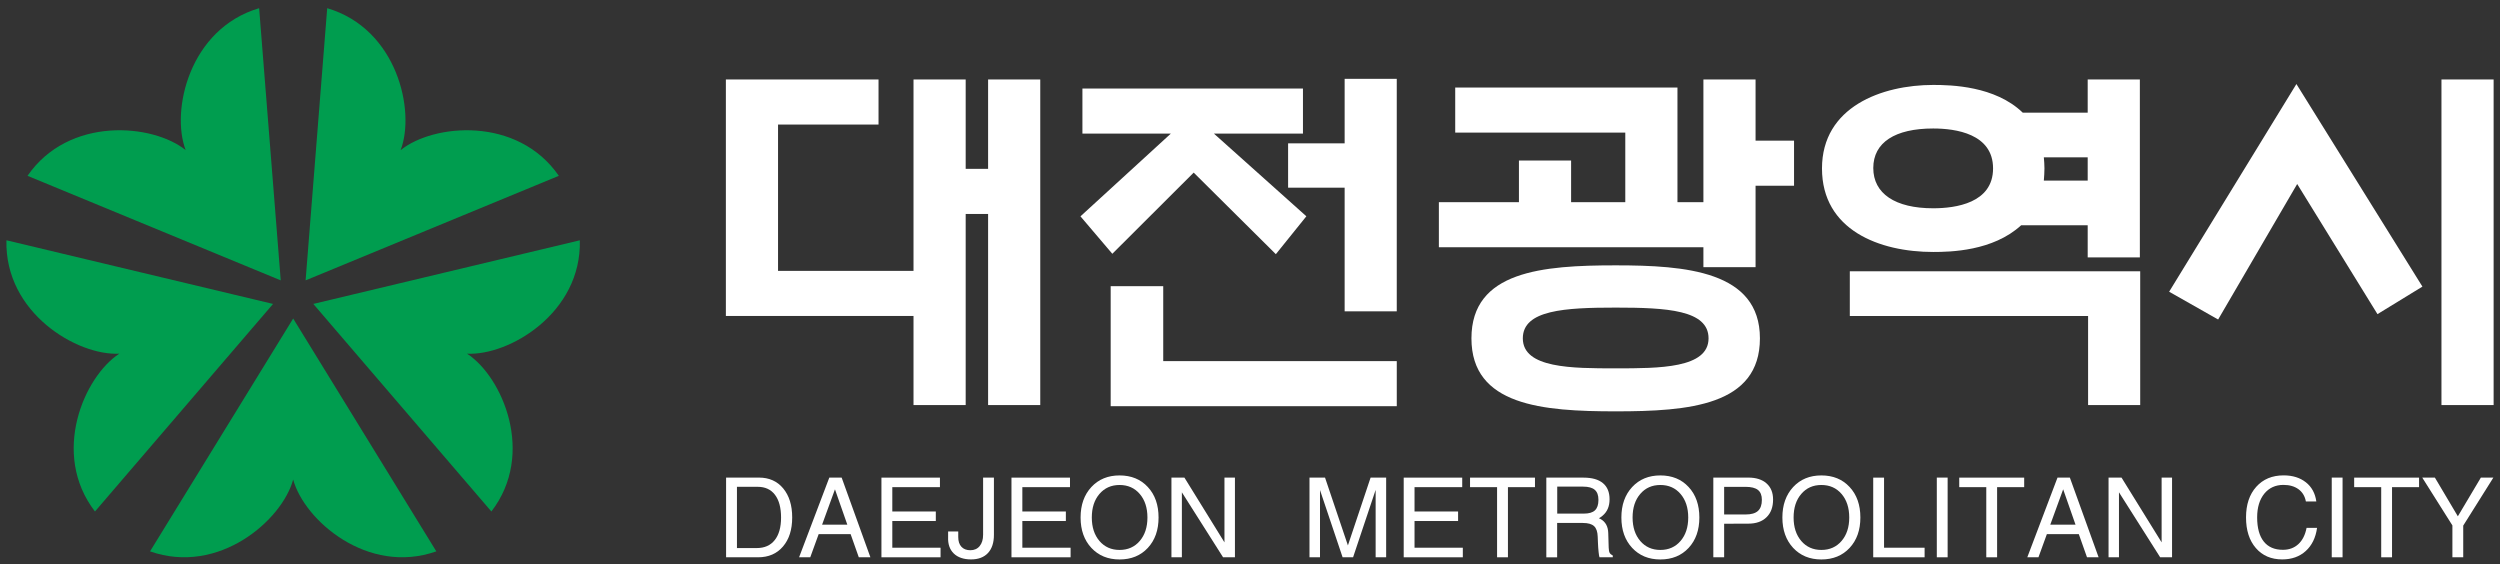 <svg width="195" height="44" viewBox="0 0 195 44" fill="none" xmlns="http://www.w3.org/2000/svg">
<rect x="0" y="0" width="195" height="44" fill="#333333" stroke="none"/>
<g clip-path="url(#clip0_158_2091)">
<path d="M56.635 37.252H59.198C59.991 37.252 60.622 37.532 61.09 38.096C61.557 38.66 61.791 39.413 61.791 40.365C61.791 41.317 61.551 42.067 61.073 42.628C60.595 43.188 59.947 43.469 59.13 43.469H56.635V37.255V37.252ZM57.479 42.749H59.025C59.632 42.749 60.1 42.543 60.428 42.128C60.757 41.713 60.923 41.125 60.923 40.365C60.923 39.605 60.764 39.011 60.449 38.596C60.134 38.18 59.683 37.971 59.099 37.971H57.482V42.749H57.479Z" fill="white"/>
<path d="M64.686 37.252H65.649L67.89 43.465H66.985L66.348 41.662H63.856L63.201 43.465H62.33L64.686 37.252ZM64.127 40.922H66.09L65.127 38.167L64.124 40.922H64.127Z" fill="white"/>
<path d="M68.752 43.469V37.255H73.315V37.626V37.998H69.6V39.896H72.993V40.267V40.639H69.6V42.722H73.363V43.097V43.469H68.752Z" fill="white"/>
<path d="M76.682 37.252H77.526V41.719C77.526 42.331 77.37 42.803 77.062 43.135C76.75 43.469 76.309 43.634 75.739 43.634C75.17 43.634 74.705 43.479 74.39 43.168C74.075 42.858 73.929 42.432 73.953 41.885V41.453H74.743V41.885C74.743 42.216 74.824 42.469 74.99 42.648C75.153 42.827 75.387 42.918 75.689 42.918C75.99 42.918 76.238 42.81 76.414 42.594C76.59 42.378 76.682 42.088 76.682 41.716V37.248V37.252Z" fill="white"/>
<path d="M78.895 43.469V37.255H83.459V37.626V37.998H79.743V39.896H83.137V40.267V40.639H79.743V42.722H83.506V43.097V43.469H78.895Z" fill="white"/>
<path d="M85.127 42.736C84.567 42.135 84.286 41.345 84.286 40.365C84.286 39.386 84.567 38.592 85.127 37.988C85.69 37.383 86.422 37.083 87.327 37.083C88.232 37.083 88.975 37.383 89.531 37.988C90.09 38.589 90.368 39.383 90.368 40.365C90.368 41.348 90.09 42.132 89.531 42.736C88.972 43.337 88.236 43.638 87.327 43.638C86.419 43.638 85.69 43.337 85.127 42.736ZM88.9 42.196C89.3 41.73 89.5 41.122 89.5 40.365C89.5 39.609 89.3 38.994 88.9 38.528C88.5 38.062 87.978 37.829 87.327 37.829C86.676 37.829 86.158 38.062 85.757 38.528C85.358 38.994 85.161 39.605 85.161 40.365C85.161 41.125 85.361 41.73 85.757 42.196C86.158 42.662 86.68 42.895 87.327 42.895C87.975 42.895 88.504 42.662 88.9 42.196Z" fill="white"/>
<path d="M92.186 43.469H91.779H91.372V37.255H91.877H92.386L95.508 42.304V37.255H95.918H96.325V43.469H95.861H95.4L92.186 38.4V43.469Z" fill="white"/>
<path d="M102.96 43.469H102.55H102.14V37.255H102.747H103.353L105.137 42.543L106.906 37.255H107.513H108.12V43.469H107.713H107.3V38.211L105.54 43.469H105.13H104.723L102.96 38.224V43.469Z" fill="white"/>
<path d="M109.489 43.469V37.255H114.053V37.626V37.998H110.333V39.896H113.731V40.267V40.639H110.333V42.722H114.1V43.097V43.469H109.489Z" fill="white"/>
<path d="M116.772 37.998H114.663V37.626V37.255H119.728V37.626V37.998H117.619V43.469H117.199H116.772V37.998Z" fill="white"/>
<path d="M120.613 37.255H123.515C124.176 37.255 124.682 37.397 125.027 37.684C125.373 37.971 125.546 38.39 125.546 38.943C125.546 39.497 125.366 39.913 125.007 40.22C124.919 40.298 124.821 40.362 124.716 40.423L124.855 40.49C125.234 40.706 125.431 41.071 125.444 41.584L125.478 42.716C125.485 42.901 125.509 43.036 125.55 43.117C125.594 43.199 125.675 43.269 125.797 43.33V43.465H124.76C124.736 43.415 124.716 43.283 124.692 43.067C124.668 42.854 124.651 42.614 124.641 42.354L124.621 41.865C124.61 41.48 124.516 41.203 124.336 41.037C124.156 40.872 123.868 40.791 123.461 40.791H121.457V43.472H120.613V37.258V37.255ZM121.461 40.061H123.549C123.939 40.061 124.227 39.977 124.407 39.805C124.587 39.636 124.678 39.365 124.678 38.994C124.678 38.623 124.583 38.376 124.393 38.207C124.204 38.042 123.902 37.957 123.488 37.957H121.464V40.058L121.461 40.061Z" fill="white"/>
<path d="M127.309 42.736C126.749 42.135 126.468 41.345 126.468 40.365C126.468 39.386 126.749 38.592 127.309 37.988C127.871 37.383 128.604 37.083 129.509 37.083C130.414 37.083 131.157 37.383 131.713 37.988C132.272 38.589 132.55 39.383 132.55 40.365C132.55 41.348 132.272 42.132 131.713 42.736C131.153 43.337 130.417 43.638 129.509 43.638C128.6 43.638 127.871 43.337 127.309 42.736ZM131.082 42.196C131.482 41.73 131.682 41.122 131.682 40.365C131.682 39.609 131.482 38.994 131.082 38.528C130.682 38.062 130.16 37.829 129.509 37.829C128.858 37.829 128.339 38.062 127.939 38.528C127.539 38.994 127.342 39.605 127.342 40.365C127.342 41.125 127.543 41.73 127.939 42.196C128.339 42.662 128.861 42.895 129.509 42.895C130.156 42.895 130.685 42.662 131.082 42.196Z" fill="white"/>
<path d="M133.639 37.252H136.368C136.975 37.252 137.446 37.403 137.788 37.704C138.131 38.008 138.3 38.427 138.3 38.964C138.3 39.551 138.131 40.014 137.788 40.345C137.449 40.679 136.975 40.845 136.368 40.845C135.571 40.845 134.944 40.845 134.483 40.851V43.465H133.639V37.252ZM134.483 40.129H136.158C136.595 40.129 136.917 40.038 137.121 39.852C137.324 39.666 137.426 39.379 137.426 38.984C137.426 38.636 137.324 38.379 137.121 38.217C136.917 38.055 136.595 37.974 136.158 37.974H134.483V40.129Z" fill="white"/>
<path d="M139.867 42.736C139.308 42.135 139.026 41.345 139.026 40.365C139.026 39.386 139.308 38.592 139.867 37.988C140.43 37.383 141.162 37.083 142.067 37.083C142.973 37.083 143.715 37.383 144.271 37.988C144.831 38.589 145.109 39.383 145.109 40.365C145.109 41.348 144.831 42.132 144.271 42.736C143.712 43.337 142.976 43.638 142.067 43.638C141.159 43.638 140.43 43.337 139.867 42.736ZM143.641 42.196C144.041 41.73 144.241 41.122 144.241 40.365C144.241 39.609 144.041 38.994 143.641 38.528C143.241 38.062 142.718 37.829 142.067 37.829C141.417 37.829 140.898 38.062 140.498 38.528C140.098 38.994 139.901 39.605 139.901 40.365C139.901 41.125 140.101 41.73 140.498 42.196C140.898 42.662 141.42 42.895 142.067 42.895C142.715 42.895 143.244 42.662 143.641 42.196Z" fill="white"/>
<path d="M146.111 43.469V37.255H146.532H146.956V42.722H150.119V43.097V43.469H146.111Z" fill="white"/>
<path d="M151.071 37.252H151.492H151.915V43.469H151.495H151.071V37.252Z" fill="white"/>
<path d="M154.93 37.998H152.821V37.626V37.255H157.886V37.626V37.998H155.774V43.469H155.354H154.93V37.998Z" fill="white"/>
<path d="M160.486 37.252H161.449L163.69 43.465H162.785L162.147 41.662H159.656L159.001 43.465H158.13L160.486 37.252ZM159.927 40.922H161.89L160.927 38.167L159.923 40.922H159.927Z" fill="white"/>
<path d="M165.28 43.469H164.874H164.467V37.255H164.972H165.48L168.606 42.304V37.255H169.013H169.42V43.469H168.959H168.494L165.28 38.4V43.469Z" fill="white"/>
<path d="M180.73 41.179C180.622 41.946 180.327 42.547 179.845 42.982C179.364 43.418 178.75 43.634 178.015 43.634C177.153 43.634 176.469 43.34 175.957 42.749C175.445 42.158 175.19 41.365 175.19 40.362C175.19 39.359 175.455 38.565 175.987 37.971C176.519 37.377 177.231 37.079 178.123 37.079C178.828 37.079 179.405 37.262 179.859 37.62C180.313 37.978 180.584 38.477 180.673 39.112H179.859C179.781 38.7 179.588 38.383 179.283 38.16C178.977 37.937 178.588 37.822 178.109 37.822C177.486 37.822 176.987 38.052 176.614 38.508C176.245 38.967 176.058 39.582 176.058 40.358C176.058 41.182 176.231 41.807 176.574 42.239C176.916 42.672 177.418 42.885 178.069 42.885C178.554 42.885 178.954 42.736 179.276 42.439C179.594 42.142 179.808 41.719 179.913 41.172H180.727L180.73 41.179Z" fill="white"/>
<path d="M181.876 37.252H182.296H182.72V43.469H182.3H181.876V37.252Z" fill="white"/>
<path d="M185.734 37.998H183.625V37.626V37.255H188.687V37.626V37.998H186.578V43.469H186.158H185.734V37.998Z" fill="white"/>
<path d="M191.287 40.983L188.935 37.252H189.426H189.921L191.711 40.27L191.715 40.267L193.508 37.252H193.996H194.484L192.132 40.997V43.469H191.711H191.287V40.983Z" fill="white"/>
<path d="M77.072 13.17H75.323V6.199H71.254V21.129H60.687V9.715H68.525V6.199H56.618V24.645H71.254V31.595H75.323V16.689H77.072V31.595H81.14V6.199H77.072V13.17Z" fill="white"/>
<path d="M86.761 19.796L93.108 13.463L99.516 19.826L101.896 16.871L94.685 10.421H101.631V6.905H84.429V10.421H91.325L84.276 16.874L86.761 19.796Z" fill="white"/>
<path d="M90.732 22.322H86.633V31.683H108.948V28.167H90.732V22.322Z" fill="white"/>
<path d="M104.882 11.181H100.472V14.639H104.882V24.284H108.947V6.149H104.882V11.181Z" fill="white"/>
<path d="M126.025 20.697C120.333 20.697 114.772 21.136 114.772 26.391C114.772 31.646 120.329 32.085 126.025 32.085C131.721 32.085 137.274 31.646 137.274 26.391C137.274 21.136 131.466 20.697 126.025 20.697ZM133.267 26.391C133.267 28.731 129.419 28.731 126.025 28.731C122.631 28.731 118.78 28.731 118.78 26.391C118.78 24.176 122.062 23.993 126.025 23.993C129.988 23.993 133.267 24.172 133.267 26.391Z" fill="white"/>
<path d="M136.934 6.199H132.866V15.77H130.842V6.828H113.507V10.343H126.773V15.77H122.546V12.521H118.477V15.77H112.232V19.285H132.866V20.839H136.934V14.487H139.935V10.971H136.934V6.199Z" fill="white"/>
<path d="M144.285 24.648H162.871V31.595H166.936V21.16H144.285V24.648Z" fill="white"/>
<path d="M157.643 17.573H162.84V20.079H166.909V6.199H162.84V8.786H157.772C155.615 6.699 152.174 6.625 150.791 6.625C146.787 6.625 142.115 8.33 142.115 13.139C142.115 17.948 146.597 19.654 150.791 19.654C152.123 19.654 155.446 19.59 157.643 17.577M155.459 13.136C155.459 15.844 152.534 16.246 150.788 16.246C147.821 16.246 146.116 15.101 146.116 13.105C146.116 11.11 147.818 10.022 150.788 10.022C152.534 10.022 155.459 10.428 155.459 13.136ZM159.423 12.271H162.84V14.085H159.419C159.443 13.822 159.467 13.403 159.467 13.136C159.467 12.896 159.443 12.488 159.419 12.271" fill="white"/>
<path d="M194.502 6.199H190.434V31.595H194.502V6.199Z" fill="white"/>
<path d="M169.193 22.754L173.014 24.922L179.181 14.352L185.443 24.503L188.949 22.355L179.12 6.554L169.193 22.754Z" fill="white"/>
<path d="M31.248 11.708C32.421 8.655 30.98 2.252 25.522 0.638L23.837 21.869L43.589 13.714C40.361 9.04 33.804 9.654 31.252 11.708" fill="#009D4F"/>
<path d="M45.23 18.742L24.438 23.706L38.328 39.896C41.792 35.394 39.178 29.373 36.429 27.587C39.707 27.756 45.373 24.409 45.227 18.742" fill="#009D4F"/>
<path d="M22.867 24.845L11.703 43.006C17.073 44.897 22.016 40.561 22.867 37.404C23.722 40.561 28.665 44.897 34.032 43.006L22.867 24.845Z" fill="#009D4F"/>
<path d="M21.298 23.706L7.408 39.896C3.943 35.394 6.557 29.373 9.306 27.587C6.024 27.756 0.359 24.412 0.502 18.742L21.294 23.706H21.298Z" fill="#009D4F"/>
<path d="M21.897 21.869L2.146 13.714C5.373 9.04 11.93 9.654 14.483 11.708C13.31 8.655 14.751 2.252 20.212 0.638L21.897 21.869Z" fill="#009D4F"/>
</g>
<defs>
<clipPath id="clip0_158_2091">
<rect width="194" height="43" fill="white" transform="translate(0.502 0.638)"/>
</clipPath>
</defs>
</svg>
